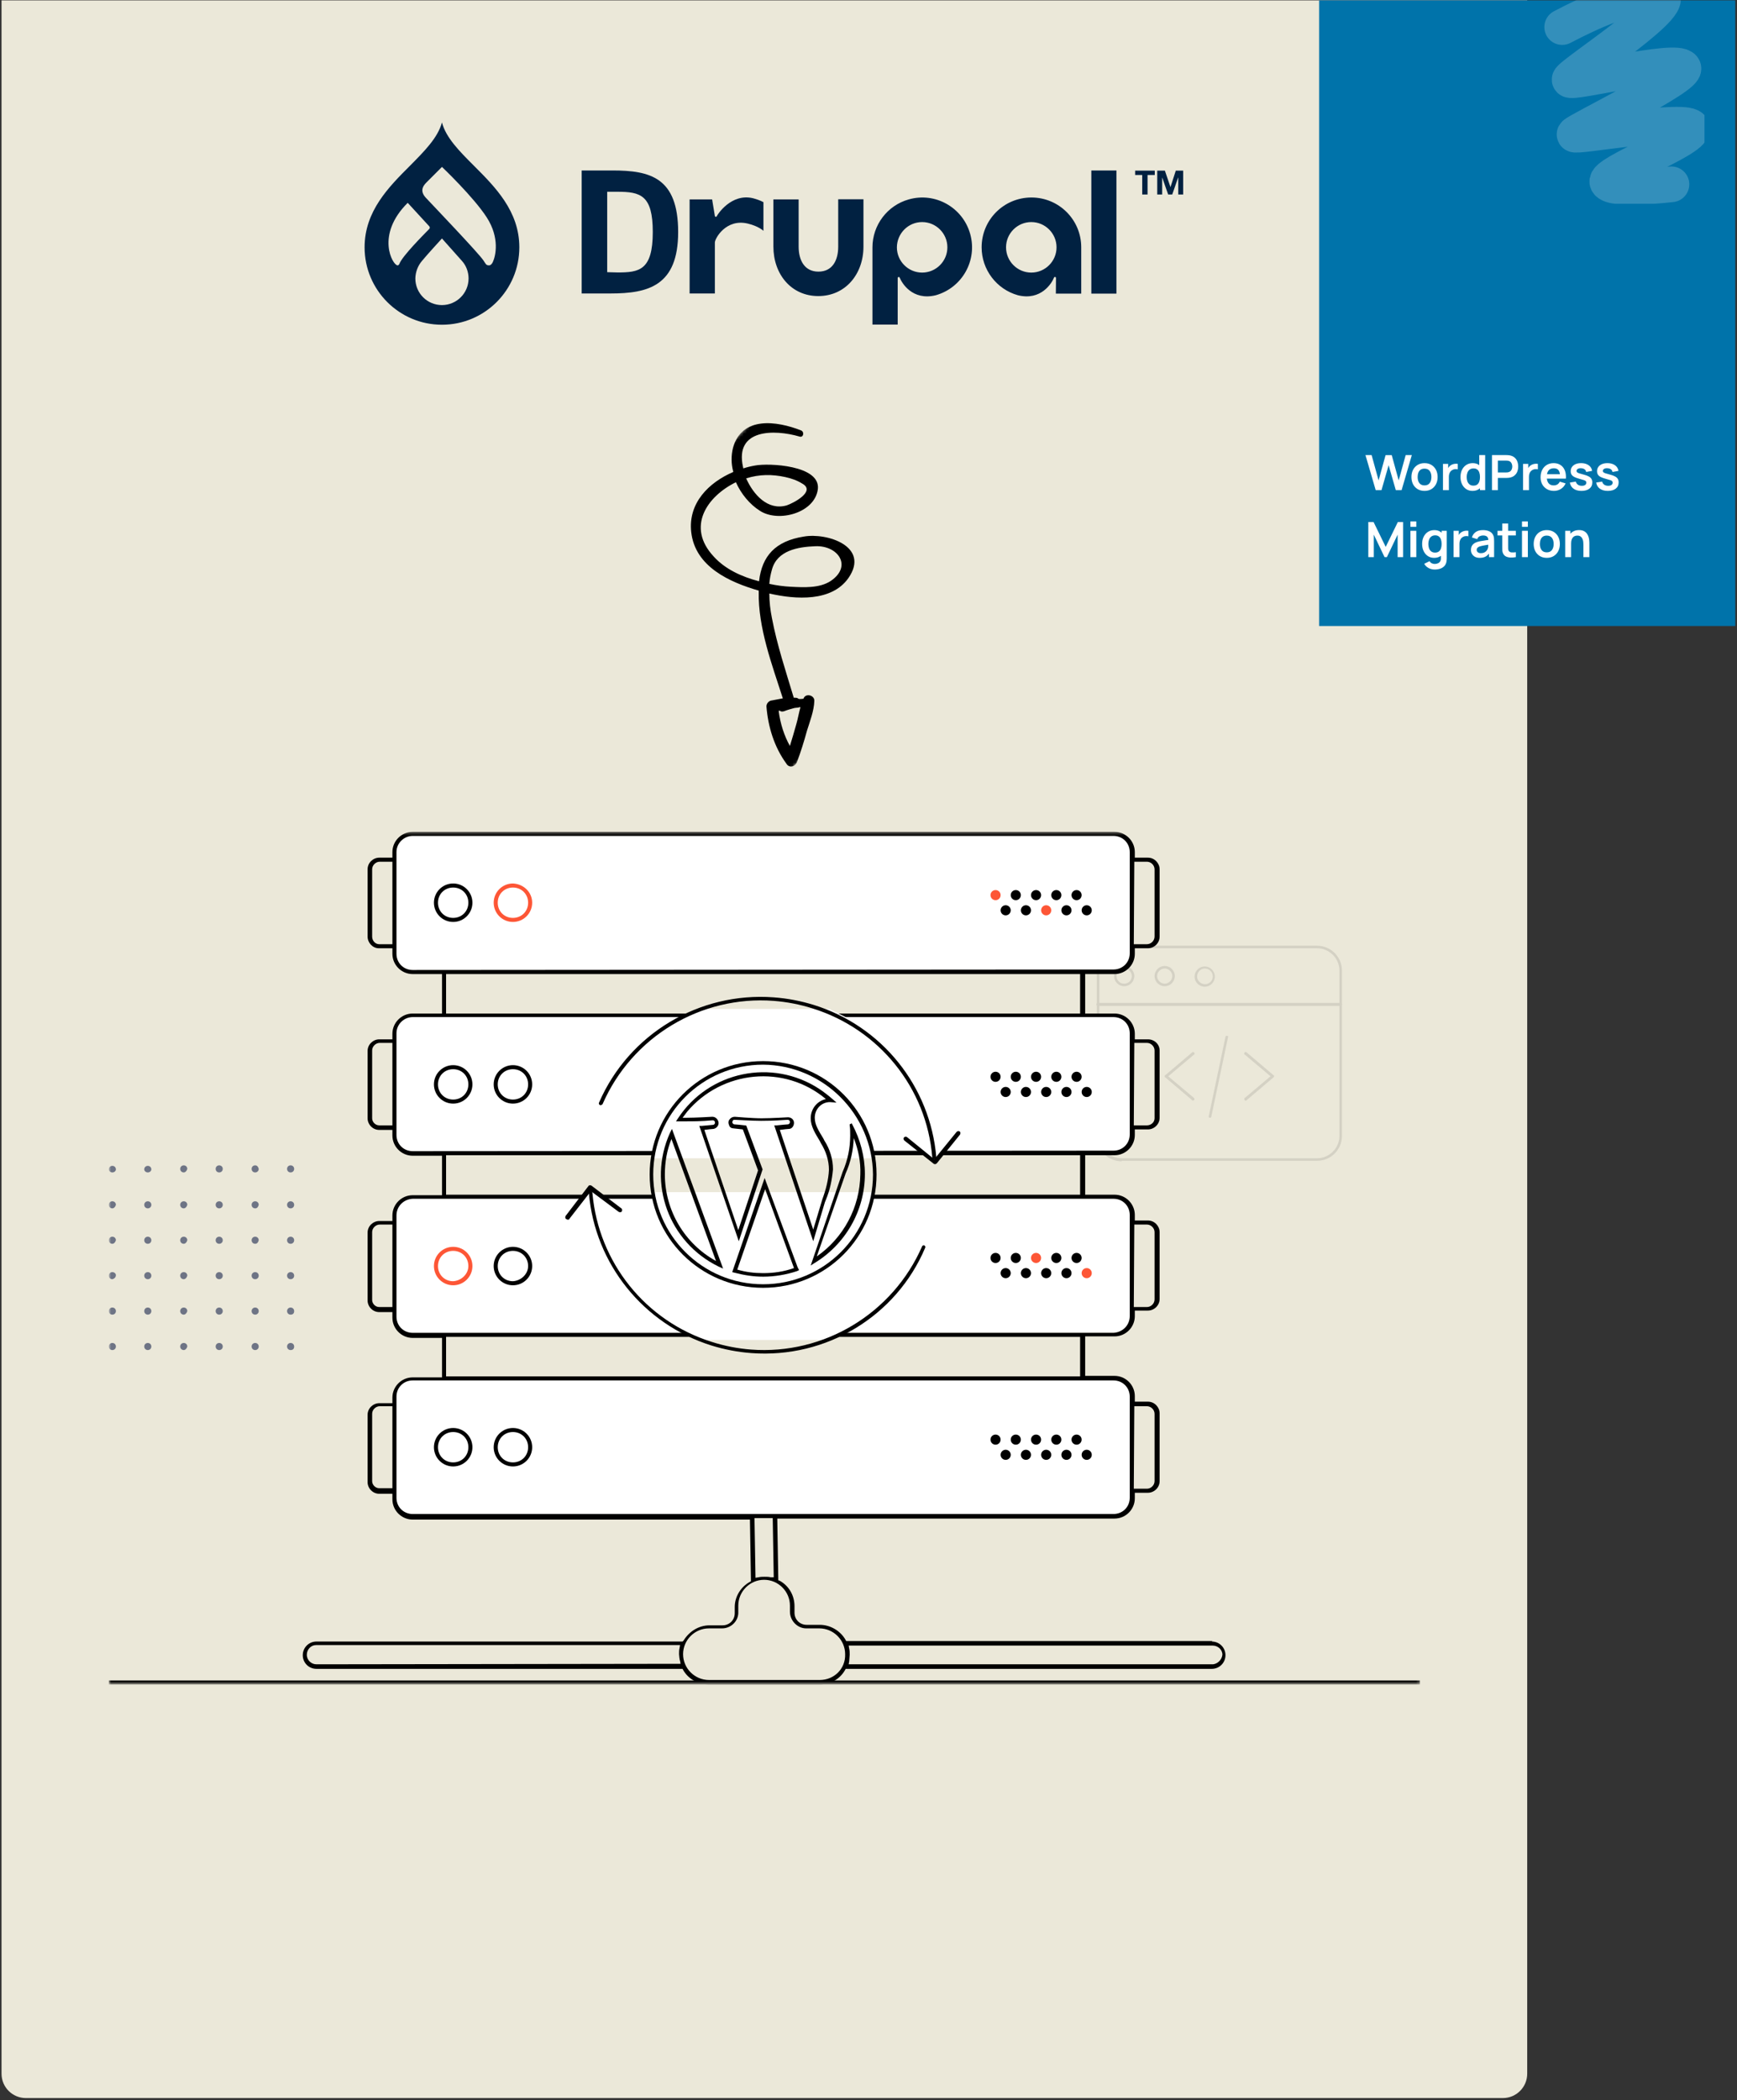 <svg width="571" height="690" viewBox="0 0 571 690" fill="none" xmlns="http://www.w3.org/2000/svg">
<rect x="0" y="0" width="571" height="690" fill="#333333" stroke="none"/>
<g clip-path="url(#clip0_2565_12)">
<path d="M0.504 0.116H502.034V681.359C502.034 685.778 498.452 689.359 494.034 689.359H8.504C4.086 689.359 0.504 685.778 0.504 681.359V0.116Z" fill="#EBE8D9"/>
<mask id="mask0_2565_12" style="mask-type:luminance" maskUnits="userSpaceOnUse" x="35" y="273" width="432" height="281">
<path d="M466.77 273.326H35.77V553.326H466.77V273.326Z" fill="white"/>
</mask>
<g mask="url(#mask0_2565_12)">
<g opacity="0.1">
<path d="M392.189 361.616C392.022 361.616 392.022 361.616 391.856 361.45L383.033 353.968C382.866 353.968 382.866 353.802 382.866 353.635C382.866 353.469 382.866 353.303 383.033 353.303L391.856 345.821C391.856 345.821 392.022 345.654 392.189 345.654C392.355 345.654 392.688 345.821 392.688 346.153C392.688 346.319 392.688 346.486 392.522 346.486L384.031 353.635L392.522 360.785C392.688 360.951 392.688 361.284 392.522 361.45C392.355 361.616 392.189 361.616 392.189 361.616Z" fill="black"/>
<path d="M409.503 361.616C409.337 361.616 409.17 361.616 409.17 361.45C409.17 361.284 409.004 361.284 409.004 361.117C409.004 360.951 409.004 360.951 409.17 360.785L417.661 353.635L409.17 346.486C409.004 346.486 409.004 346.319 409.004 346.153C409.004 345.987 409.004 345.987 409.17 345.821C409.17 345.654 409.337 345.654 409.503 345.654C409.67 345.654 409.67 345.654 409.836 345.821L418.659 353.303C418.826 353.303 418.826 353.469 418.826 353.635C418.826 353.802 418.826 353.802 418.659 353.968L409.836 361.45C409.67 361.616 409.67 361.783 409.503 361.616Z" fill="black"/>
<path d="M397.685 367.27C397.518 367.27 397.518 367.104 397.352 367.104C397.352 366.937 397.352 366.937 397.352 366.771L402.845 340.667C402.845 340.5 403.012 340.334 403.345 340.334C403.678 340.334 403.844 340.667 403.678 340.833L398.184 366.937C398.184 367.104 398.017 367.27 397.685 367.27Z" fill="black"/>
<path d="M368.72 381.569C364.225 381.569 360.562 377.911 360.562 373.421V318.885C360.562 314.395 364.225 310.737 368.72 310.737H432.978C437.473 310.737 441.135 314.395 441.135 318.885V373.255C441.135 377.744 437.473 381.402 432.978 381.402H368.72V381.569ZM368.72 311.569C364.724 311.569 361.395 314.894 361.395 318.885V373.255C361.395 377.246 364.724 380.571 368.72 380.571H432.978C436.974 380.571 440.303 377.246 440.303 373.255V318.885C440.303 314.894 436.974 311.569 432.978 311.569H368.72Z" fill="black"/>
<path d="M360.894 330.524C360.727 330.524 360.395 330.358 360.395 330.025C360.395 329.859 360.561 329.526 360.894 329.526H440.635C440.801 329.526 441.134 329.693 441.134 330.025C441.134 330.191 440.968 330.524 440.635 330.524H360.894Z" fill="black"/>
<path d="M382.868 324.039C381.036 324.039 379.538 322.542 379.538 320.713C379.538 318.884 381.036 317.388 382.868 317.388C384.699 317.388 386.197 318.884 386.197 320.713C386.197 322.542 384.699 324.039 382.868 324.039ZM382.868 318.219C381.536 318.219 380.37 319.383 380.37 320.713C380.37 322.043 381.536 323.207 382.868 323.207C384.199 323.207 385.365 322.043 385.365 320.713C385.365 319.383 384.199 318.219 382.868 318.219Z" fill="black"/>
<path d="M369.552 324.039C367.721 324.039 366.223 322.542 366.223 320.713C366.223 318.884 367.721 317.388 369.552 317.388C371.383 317.388 372.882 318.884 372.882 320.713C372.882 322.542 371.383 324.039 369.552 324.039ZM369.552 318.219C368.22 318.219 367.055 319.217 367.055 320.713C367.055 322.043 368.054 323.207 369.552 323.207C370.884 323.207 372.049 322.21 372.049 320.713C372.049 319.383 370.884 318.219 369.552 318.219Z" fill="black"/>
<path d="M396.02 324.206C394.189 324.206 392.69 322.709 392.69 320.88C392.69 319.051 394.189 317.555 396.02 317.555C397.851 317.555 399.349 319.051 399.349 320.88C399.349 322.709 397.851 324.206 396.02 324.206ZM396.02 318.22C394.688 318.22 393.523 319.384 393.523 320.88C393.523 322.21 394.688 323.374 396.186 323.374C397.518 323.374 398.683 322.21 398.683 320.88C398.683 319.384 397.518 318.22 396.02 318.22C396.186 318.22 396.186 318.22 396.02 318.22Z" fill="black"/>
</g>
<path d="M135.655 318.718C132.659 318.718 130.328 316.39 130.328 313.397V279.977C130.328 276.984 132.825 274.656 135.655 274.656H366.055C369.051 274.656 371.382 276.984 371.382 279.977V313.231C371.382 316.224 369.051 318.552 366.055 318.552L135.655 318.718Z" fill="white"/>
<path d="M135.655 437.937C132.659 437.937 130.328 435.609 130.328 432.616V399.196C130.328 396.203 132.825 393.875 135.655 393.875H366.055C369.051 393.875 371.382 396.203 371.382 399.196V432.45C371.382 435.443 369.051 437.77 366.055 437.77L135.655 437.937Z" fill="white"/>
<path d="M135.655 497.619C132.659 497.619 130.328 495.292 130.328 492.299V458.878C130.328 455.885 132.825 453.558 135.655 453.558H366.055C369.051 453.558 371.382 455.885 371.382 458.878V492.132C371.382 495.125 369.051 497.453 366.055 497.453L135.655 497.619Z" fill="white"/>
<path d="M135.655 378.243C132.659 378.243 130.328 375.916 130.328 372.923V339.502C130.328 336.509 132.825 334.182 135.655 334.182H366.055C369.051 334.182 371.382 336.509 371.382 339.502V372.756C371.382 375.749 369.051 378.077 366.055 378.077L135.655 378.243Z" fill="white"/>
<path d="M36.935 385.226C36.269 385.226 35.77 384.727 35.77 384.228C35.77 383.563 36.269 383.064 36.935 383.064C37.601 383.064 38.1 383.563 38.1 384.228C38.1 384.727 37.601 385.226 36.935 385.226Z" fill="#6E7485"/>
<path d="M36.935 397.032C36.269 397.032 35.77 396.533 35.77 395.868C35.77 395.203 36.269 394.704 36.935 394.704C37.601 394.704 38.1 395.203 38.1 395.868C37.934 396.533 37.434 397.032 36.935 397.032Z" fill="#6E7485"/>
<path d="M36.935 408.671C36.269 408.671 35.77 408.172 35.77 407.507C35.77 406.842 36.269 406.343 36.935 406.343C37.601 406.343 38.1 406.842 38.1 407.507C37.934 408.172 37.434 408.671 36.935 408.671Z" fill="#6E7485"/>
<path d="M36.935 420.309C36.269 420.309 35.77 419.81 35.77 419.145C35.77 418.48 36.269 417.981 36.935 417.981C37.601 417.981 38.1 418.48 38.1 418.979C38.1 419.644 37.601 420.143 36.935 420.309C36.935 420.143 36.935 420.143 36.935 420.309Z" fill="#6E7485"/>
<path d="M36.935 431.949C36.269 431.949 35.77 431.45 35.77 430.785C35.77 430.12 36.269 429.621 36.935 429.621C37.601 429.621 38.1 430.12 38.1 430.785C38.1 431.45 37.601 431.949 36.935 431.949C36.935 432.115 36.935 432.115 36.935 431.949Z" fill="#6E7485"/>
<path d="M36.935 443.588C36.269 443.588 35.77 443.089 35.77 442.424C35.77 441.759 36.269 441.26 36.935 441.26C37.601 441.26 38.1 441.759 38.1 442.424C38.1 443.089 37.601 443.588 36.935 443.588C36.935 443.754 36.935 443.754 36.935 443.588Z" fill="#6E7485"/>
<path d="M48.587 385.226C47.921 385.226 47.422 384.727 47.422 384.228C47.422 383.563 47.921 383.064 48.587 383.064C49.253 383.064 49.752 383.563 49.752 384.228C49.752 384.727 49.253 385.226 48.587 385.226Z" fill="#6E7485"/>
<path d="M48.587 397.032C47.921 397.032 47.422 396.533 47.422 395.868C47.422 395.203 47.921 394.704 48.587 394.704C49.253 394.704 49.752 395.203 49.752 395.868C49.752 396.533 49.253 397.032 48.587 397.032Z" fill="#6E7485"/>
<path d="M48.587 408.671C47.921 408.671 47.422 408.172 47.422 407.507C47.422 406.842 47.921 406.343 48.587 406.343C49.253 406.343 49.752 406.842 49.752 407.507C49.752 408.172 49.253 408.671 48.587 408.671Z" fill="#6E7485"/>
<path d="M48.587 420.309C47.921 420.309 47.422 419.81 47.422 419.145C47.422 418.48 47.921 417.981 48.587 417.981C49.253 417.981 49.752 418.48 49.752 419.145C49.752 419.81 49.253 420.309 48.587 420.309Z" fill="#6E7485"/>
<path d="M48.587 431.949C47.921 431.949 47.422 431.45 47.422 430.785C47.422 430.12 47.921 429.621 48.587 429.621C49.253 429.621 49.752 430.12 49.752 430.785C49.752 431.45 49.253 431.949 48.587 431.949C48.587 432.115 48.587 432.115 48.587 431.949Z" fill="#6E7485"/>
<path d="M48.587 443.588C47.921 443.588 47.422 443.089 47.422 442.424C47.422 441.759 47.921 441.26 48.587 441.26C49.253 441.26 49.752 441.759 49.752 442.424C49.752 443.089 49.253 443.588 48.587 443.588C48.587 443.754 48.587 443.754 48.587 443.588Z" fill="#6E7485"/>
<path d="M60.407 385.226C59.742 385.226 59.242 384.727 59.242 384.062C59.242 383.397 59.742 382.898 60.407 382.898C61.073 382.898 61.573 383.397 61.573 384.062C61.406 384.727 60.907 385.226 60.407 385.226Z" fill="#6E7485"/>
<path d="M60.407 397.032C59.742 397.032 59.242 396.533 59.242 395.868C59.242 395.203 59.742 394.704 60.407 394.704C61.073 394.704 61.573 395.203 61.573 395.868C61.406 396.533 60.907 397.032 60.407 397.032Z" fill="#6E7485"/>
<path d="M60.407 408.671C59.742 408.671 59.242 408.172 59.242 407.507C59.242 406.842 59.742 406.343 60.407 406.343C61.073 406.343 61.573 406.842 61.573 407.507C61.406 408.172 60.907 408.671 60.407 408.671Z" fill="#6E7485"/>
<path d="M60.407 420.309C59.742 420.309 59.242 419.81 59.242 419.145C59.242 418.48 59.742 417.981 60.407 417.981C61.073 417.981 61.573 418.48 61.573 419.145C61.406 419.81 60.907 420.309 60.407 420.309Z" fill="#6E7485"/>
<path d="M60.407 431.949C59.742 431.949 59.242 431.45 59.242 430.785C59.242 430.12 59.742 429.621 60.407 429.621C61.073 429.621 61.573 430.12 61.573 430.785C61.406 431.45 60.907 431.949 60.407 431.949C60.407 432.115 60.407 432.115 60.407 431.949Z" fill="#6E7485"/>
<path d="M60.407 443.588C59.742 443.588 59.242 443.089 59.242 442.424C59.242 441.759 59.742 441.26 60.407 441.26C61.073 441.26 61.573 441.759 61.573 442.424C61.406 443.089 60.907 443.588 60.407 443.588C60.407 443.754 60.407 443.754 60.407 443.588Z" fill="#6E7485"/>
<path d="M72.06 385.226C71.394 385.226 70.894 384.727 70.894 384.062C70.894 383.397 71.394 382.898 72.06 382.898C72.726 382.898 73.225 383.397 73.225 384.062C73.225 384.727 72.726 385.226 72.06 385.226Z" fill="#6E7485"/>
<path d="M72.06 397.032C71.394 397.032 70.894 396.533 70.894 395.868C70.894 395.203 71.394 394.704 72.06 394.704C72.726 394.704 73.225 395.203 73.225 395.868C73.225 396.533 72.726 397.032 72.06 397.032Z" fill="#6E7485"/>
<path d="M72.06 408.671C71.394 408.671 70.894 408.172 70.894 407.507C70.894 406.842 71.394 406.343 72.06 406.343C72.726 406.343 73.225 406.842 73.225 407.507C73.225 408.172 72.726 408.671 72.06 408.671Z" fill="#6E7485"/>
<path d="M72.06 420.309C71.394 420.309 70.894 419.81 70.894 419.145C70.894 418.48 71.394 417.981 72.06 417.981C72.726 417.981 73.225 418.48 73.225 419.145C73.225 419.81 72.726 420.309 72.06 420.309Z" fill="#6E7485"/>
<path d="M72.06 431.949C71.394 431.949 70.894 431.45 70.894 430.785C70.894 430.12 71.394 429.621 72.06 429.621C72.726 429.621 73.225 430.12 73.225 430.785C73.225 431.45 72.726 431.949 72.06 431.949C72.06 432.115 72.06 432.115 72.06 431.949Z" fill="#6E7485"/>
<path d="M72.06 443.588C71.394 443.588 70.894 443.089 70.894 442.424C70.894 441.759 71.394 441.26 72.06 441.26C72.726 441.26 73.225 441.759 73.225 442.424C73.225 443.089 72.726 443.588 72.06 443.588C72.06 443.754 72.06 443.754 72.06 443.588Z" fill="#6E7485"/>
<path d="M83.88 385.226C83.214 385.226 82.715 384.727 82.715 384.062C82.715 383.397 83.214 382.898 83.88 382.898C84.546 382.898 84.879 383.397 85.046 384.062C85.046 384.727 84.546 385.226 83.88 385.226Z" fill="#6E7485"/>
<path d="M83.88 397.032C83.214 397.032 82.715 396.533 82.715 395.868C82.715 395.203 83.214 394.704 83.88 394.704C84.546 394.704 85.046 395.203 85.046 395.868C84.879 396.533 84.546 397.032 83.88 397.032Z" fill="#6E7485"/>
<path d="M83.88 408.671C83.214 408.671 82.715 408.172 82.715 407.507C82.715 406.842 83.214 406.343 83.88 406.343C84.546 406.343 85.046 406.842 85.046 407.507C84.879 408.172 84.546 408.671 83.88 408.671Z" fill="#6E7485"/>
<path d="M83.88 420.309C83.214 420.309 82.715 419.81 82.715 419.145C82.715 418.48 83.214 417.981 83.88 417.981C84.546 417.981 85.046 418.48 85.046 419.145C85.046 419.81 84.546 420.309 83.88 420.309Z" fill="#6E7485"/>
<path d="M83.88 431.949C83.214 431.949 82.715 431.45 82.715 430.785C82.715 430.12 83.214 429.621 83.88 429.621C84.546 429.621 85.046 430.12 85.046 430.785C85.046 431.45 84.546 431.949 83.88 431.949Z" fill="#6E7485"/>
<path d="M83.88 443.588C83.214 443.588 82.715 443.089 82.715 442.424C82.715 441.759 83.214 441.26 83.88 441.26C84.546 441.26 85.046 441.759 85.046 442.424C85.046 443.089 84.546 443.588 83.88 443.588Z" fill="#6E7485"/>
<path d="M95.532 385.226C94.867 385.226 94.367 384.727 94.367 384.062C94.367 383.397 94.867 382.898 95.532 382.898C96.198 382.898 96.698 383.397 96.698 384.062C96.698 384.727 96.198 385.226 95.532 385.226Z" fill="#6E7485"/>
<path d="M95.532 397.032C94.867 397.032 94.367 396.533 94.367 395.868C94.367 395.203 94.867 394.704 95.532 394.704C96.198 394.704 96.698 395.203 96.698 395.868C96.698 396.533 96.198 397.032 95.532 397.032Z" fill="#6E7485"/>
<path d="M95.532 408.671C94.867 408.671 94.367 408.172 94.367 407.507C94.367 406.842 94.867 406.343 95.532 406.343C96.198 406.343 96.698 406.842 96.698 407.507C96.698 408.172 96.198 408.671 95.532 408.671Z" fill="#6E7485"/>
<path d="M95.532 420.309C94.867 420.309 94.367 419.81 94.367 419.145C94.367 418.48 94.867 417.981 95.532 417.981C96.198 417.981 96.698 418.48 96.698 419.145C96.698 419.81 96.198 420.309 95.532 420.309Z" fill="#6E7485"/>
<path d="M95.532 431.949C94.867 431.949 94.367 431.45 94.367 430.785C94.367 430.12 94.867 429.621 95.532 429.621C96.198 429.621 96.698 430.12 96.698 430.785C96.698 431.616 96.198 431.949 95.532 431.949Z" fill="#6E7485"/>
<path d="M95.532 443.588C94.867 443.588 94.367 443.089 94.367 442.424C94.367 441.759 94.867 441.26 95.532 441.26C96.198 441.26 96.698 441.759 96.698 442.424C96.698 443.255 96.198 443.588 95.532 443.588Z" fill="#6E7485"/>
<path d="M466.77 552.162H35.77V553.492H466.77V552.162Z" fill="black"/>
<path d="M148.971 349.977C145.475 349.977 142.646 352.803 142.646 356.295C142.646 359.787 145.475 362.613 148.971 362.613C152.466 362.613 155.298 359.787 155.298 356.295C155.298 352.803 152.466 349.977 148.971 349.977ZM148.971 361.283C146.14 361.283 143.977 359.121 143.977 356.295C143.977 353.468 146.14 351.307 148.971 351.307C151.801 351.307 153.965 353.468 153.965 356.295C153.965 359.121 151.801 361.283 148.971 361.283Z" fill="black"/>
<path d="M168.615 349.977C165.119 349.977 162.289 352.803 162.289 356.295C162.289 359.787 165.119 362.613 168.615 362.613C172.111 362.613 174.941 359.787 174.941 356.295C174.941 352.803 172.111 349.977 168.615 349.977ZM168.615 361.283C165.785 361.283 163.621 359.121 163.621 356.295C163.621 353.468 165.785 351.307 168.615 351.307C171.445 351.307 173.609 353.468 173.609 356.295C173.609 359.121 171.445 361.283 168.615 361.283Z" fill="black"/>
<path d="M398.514 539.193H278.153L277.987 538.861C276.322 535.868 272.993 533.872 269.497 533.872H265.169C262.838 533.872 261.173 532.044 261.173 529.882V527.72C261.173 524.229 259.342 521.07 256.345 519.407L255.846 519.241L255.513 498.956H366.384C370.047 498.956 373.043 495.963 373.043 492.305V490.476H377.372C379.369 490.476 381.201 488.813 381.201 486.652V464.371C381.201 462.376 379.536 460.547 377.372 460.547H373.043V458.718C373.043 455.06 370.047 452.067 366.384 452.067H356.729V439.098H366.384C370.047 439.098 373.043 436.105 373.043 432.447V430.618H377.372C379.369 430.618 381.201 428.956 381.201 426.794V404.846C381.201 402.851 379.536 401.022 377.372 401.022H373.043V399.193C373.043 395.535 370.047 392.542 366.384 392.542H356.729V379.573H366.384C370.047 379.573 373.043 376.58 373.043 372.922V371.093H377.372C379.369 371.093 381.201 369.431 381.201 367.269V345.155C381.201 343.16 379.536 341.497 377.372 341.497H373.043V339.668C373.043 336.01 370.047 333.017 366.384 333.017H356.729V320.048H366.384C370.047 320.048 373.043 317.055 373.043 313.397V311.568H377.372C379.369 311.568 381.201 309.906 381.201 307.744V285.63C381.201 283.635 379.536 281.806 377.372 281.806H373.043V279.977C373.043 276.319 370.047 273.326 366.384 273.326H135.652C131.99 273.326 128.993 276.319 128.993 279.977V281.806H124.665C122.667 281.806 120.836 283.469 120.836 285.63V307.744C120.836 309.739 122.501 311.568 124.498 311.568H128.993V313.397C128.993 317.055 131.99 320.048 135.652 320.048H145.308V333.017H135.652C131.99 333.017 128.993 336.01 128.993 339.668V341.497H124.665C122.667 341.497 120.836 343.16 120.836 345.321V367.435C120.836 369.431 122.501 371.26 124.665 371.26H128.993V373.089C128.993 376.747 131.99 379.739 135.652 379.739H145.308V392.709H135.652C131.99 392.709 128.993 395.701 128.993 399.359V401.188H124.665C122.667 401.188 120.836 402.851 120.836 405.013V427.293C120.836 429.288 122.501 431.117 124.665 431.117H128.993V432.946C128.993 436.604 131.99 439.597 135.652 439.597H145.308V452.566H135.652C131.99 452.566 128.993 455.559 128.993 459.217V461.046H124.665C122.667 461.046 120.836 462.709 120.836 464.87V486.984C120.836 488.979 122.501 490.808 124.665 490.808H128.993V492.637C128.993 496.295 131.99 499.288 135.652 499.288H246.523L246.856 519.573L246.523 519.739C243.527 521.402 241.529 524.561 241.529 528.053V530.048C241.529 532.376 239.698 534.039 237.534 534.039H233.206C229.71 534.039 226.547 536.034 224.715 539.027L224.382 539.359H104.022C101.525 539.359 99.527 541.355 99.527 543.849C99.527 546.343 101.525 548.338 104.022 548.338H224.382L224.549 548.671C226.214 551.663 229.543 553.492 233.039 553.492H269.497C272.993 553.492 276.156 551.663 277.82 548.671L277.987 548.338H398.347C400.844 548.338 402.842 546.343 402.842 543.849C402.842 541.355 400.844 539.359 398.347 539.359L398.514 539.193ZM372.877 462.044H377.039C378.371 462.044 379.536 463.207 379.536 464.538V486.652C379.536 487.982 378.371 489.146 377.039 489.146H372.71L372.877 462.044ZM372.877 402.352H377.039C378.371 402.352 379.536 403.516 379.536 404.846V426.96C379.536 428.291 378.371 429.454 377.039 429.454H372.71L372.877 402.352ZM372.877 342.661H377.039C378.371 342.661 379.536 343.825 379.536 345.155V367.435C379.536 368.766 378.371 369.763 377.039 369.763H372.71L372.877 342.661ZM372.877 283.136H377.039C378.371 283.136 379.536 284.3 379.536 285.63V307.744C379.536 309.074 378.371 310.238 377.039 310.238H372.71L372.877 283.136ZM128.993 310.238H124.665C123.333 310.238 122.334 309.074 122.334 307.744V285.63C122.334 284.3 123.5 283.136 124.831 283.136H128.993V310.238ZM128.993 369.763H124.665C123.333 369.763 122.334 368.599 122.334 367.435V345.155C122.334 343.825 123.5 342.661 124.831 342.661H128.993V369.763ZM128.993 429.454H124.665C123.333 429.454 122.334 428.291 122.334 427.127V404.846C122.334 403.516 123.5 402.352 124.831 402.352H128.993V429.454ZM128.993 488.979H124.665C123.333 488.979 122.334 487.816 122.334 486.652V464.538C122.334 463.207 123.5 462.044 124.831 462.044H128.993V488.979ZM104.022 546.842C102.357 546.842 100.859 545.511 100.859 543.682C100.859 542.02 102.191 540.523 103.856 540.523H223.55L223.384 541.521C223.217 542.186 223.217 542.851 223.217 543.516C223.217 543.682 223.384 545.511 223.55 545.678L223.717 546.675L104.022 546.842ZM135.652 318.718C132.656 318.718 130.325 316.39 130.325 313.397V279.977C130.325 276.984 132.822 274.656 135.652 274.656H366.051C369.048 274.656 371.379 276.984 371.379 279.977V313.231C371.379 316.224 369.048 318.552 366.051 318.552L135.652 318.718ZM146.639 320.048H355.064V333.017H146.639V320.048ZM135.652 378.243C132.656 378.243 130.325 375.915 130.325 372.922V339.502C130.325 336.509 132.822 334.181 135.652 334.181H366.051C369.048 334.181 371.379 336.509 371.379 339.502V372.756C371.379 375.749 369.048 378.077 366.051 378.077L135.652 378.243ZM355.064 379.573V392.542H146.639V379.573H355.064ZM135.652 437.934C132.656 437.934 130.325 435.606 130.325 432.614V399.359C130.325 396.367 132.656 394.039 135.652 393.872H366.051C369.048 393.872 371.379 396.2 371.379 399.193V432.447C371.379 435.44 369.048 437.768 366.051 437.934H135.652ZM355.064 439.264V452.234H146.639V439.264H355.064ZM135.652 497.459C132.656 497.459 130.325 495.131 130.325 492.139V458.884C130.325 455.891 132.656 453.564 135.652 453.564H366.051C369.048 453.564 371.379 455.891 371.379 458.884V492.139C371.379 495.131 369.048 497.459 366.051 497.459H135.652ZM254.015 498.789L254.348 518.243H253.349C252.683 518.077 252.017 518.077 251.351 518.077C250.685 518.077 250.019 518.077 249.354 518.243L248.355 518.409L248.022 498.789H254.015ZM269.497 551.996H233.039C228.378 551.996 224.549 548.172 224.549 543.516C224.549 538.861 228.378 535.036 233.039 535.036H237.367C240.364 535.036 242.861 532.542 242.695 529.549V527.554C242.695 522.899 246.523 519.074 251.185 519.074C255.846 519.074 259.675 522.899 259.675 527.554V529.549C259.675 532.542 262.172 535.036 265.002 535.036H269.33C273.992 535.036 277.82 538.861 277.82 543.516C277.987 548.338 274.158 551.996 269.497 551.996ZM398.514 546.842H278.986L279.152 545.844C279.152 545.678 279.319 543.849 279.319 543.682C279.319 543.017 279.319 542.352 279.152 541.687L278.986 540.69H398.68C400.345 540.69 401.843 542.02 401.843 543.682C401.677 545.345 400.179 546.842 398.514 546.842Z" fill="black"/>
<path d="M353.899 355.464C354.819 355.464 355.564 354.72 355.564 353.801C355.564 352.883 354.819 352.139 353.899 352.139C352.98 352.139 352.234 352.883 352.234 353.801C352.234 354.72 352.98 355.464 353.899 355.464Z" fill="black"/>
<path d="M347.243 355.464C348.162 355.464 348.908 354.72 348.908 353.801C348.908 352.883 348.162 352.139 347.243 352.139C346.323 352.139 345.578 352.883 345.578 353.801C345.578 354.72 346.323 355.464 347.243 355.464Z" fill="black"/>
<path d="M357.231 360.452C358.151 360.452 358.896 359.708 358.896 358.79C358.896 357.871 358.151 357.127 357.231 357.127C356.312 357.127 355.566 357.871 355.566 358.79C355.566 359.708 356.312 360.452 357.231 360.452Z" fill="black"/>
<path d="M350.571 360.452C351.49 360.452 352.236 359.708 352.236 358.79C352.236 357.871 351.49 357.127 350.571 357.127C349.652 357.127 348.906 357.871 348.906 358.79C348.906 359.708 349.652 360.452 350.571 360.452Z" fill="black"/>
<path d="M340.583 355.464C341.502 355.464 342.247 354.72 342.247 353.801C342.247 352.883 341.502 352.139 340.583 352.139C339.663 352.139 338.918 352.883 338.918 353.801C338.918 354.72 339.663 355.464 340.583 355.464Z" fill="black"/>
<path d="M343.911 360.452C344.83 360.452 345.576 359.708 345.576 358.79C345.576 357.871 344.83 357.127 343.911 357.127C342.991 357.127 342.246 357.871 342.246 358.79C342.246 359.708 342.991 360.452 343.911 360.452Z" fill="black"/>
<path d="M333.923 355.464C334.842 355.464 335.587 354.72 335.587 353.801C335.587 352.883 334.842 352.139 333.923 352.139C333.003 352.139 332.258 352.883 332.258 353.801C332.258 354.72 333.003 355.464 333.923 355.464Z" fill="black"/>
<path d="M337.255 360.452C338.174 360.452 338.919 359.708 338.919 358.79C338.919 357.871 338.174 357.127 337.255 357.127C336.335 357.127 335.59 357.871 335.59 358.79C335.59 359.708 336.335 360.452 337.255 360.452Z" fill="black"/>
<path d="M327.266 355.464C328.186 355.464 328.931 354.72 328.931 353.801C328.931 352.883 328.186 352.139 327.266 352.139C326.347 352.139 325.602 352.883 325.602 353.801C325.602 354.72 326.347 355.464 327.266 355.464Z" fill="black"/>
<path d="M330.594 360.452C331.514 360.452 332.259 359.708 332.259 358.79C332.259 357.871 331.514 357.127 330.594 357.127C329.675 357.127 328.93 357.871 328.93 358.79C328.93 359.708 329.675 360.452 330.594 360.452Z" fill="black"/>
<path d="M148.971 409.668C145.475 409.668 142.646 412.495 142.646 415.986C142.646 419.478 145.475 422.305 148.971 422.305C152.466 422.305 155.298 419.478 155.298 415.986C155.298 412.495 152.466 409.668 148.971 409.668ZM148.971 420.974C146.14 420.974 143.977 418.813 143.977 415.986C143.977 413.16 146.14 410.998 148.971 410.998C151.801 410.998 153.965 413.16 153.965 415.986C153.965 418.647 151.634 420.808 148.971 420.974Z" fill="#FD5636"/>
<path d="M168.615 409.668C165.119 409.668 162.289 412.495 162.289 415.986C162.289 419.478 165.119 422.305 168.615 422.305C172.111 422.305 174.941 419.478 174.941 415.986C174.941 412.495 172.111 409.668 168.615 409.668ZM168.615 420.974C165.785 420.974 163.621 418.813 163.621 415.986C163.621 413.16 165.785 410.998 168.615 410.998C171.445 410.998 173.609 413.16 173.609 415.986C173.609 418.647 171.279 420.808 168.615 420.974Z" fill="black"/>
<path d="M353.899 414.989C354.819 414.989 355.564 414.244 355.564 413.326C355.564 412.408 354.819 411.663 353.899 411.663C352.98 411.663 352.234 412.408 352.234 413.326C352.234 414.244 352.98 414.989 353.899 414.989Z" fill="black"/>
<path d="M347.243 414.989C348.162 414.989 348.908 414.244 348.908 413.326C348.908 412.408 348.162 411.663 347.243 411.663C346.323 411.663 345.578 412.408 345.578 413.326C345.578 414.244 346.323 414.989 347.243 414.989Z" fill="black"/>
<path d="M357.231 419.977C358.151 419.977 358.896 419.232 358.896 418.314C358.896 417.396 358.151 416.651 357.231 416.651C356.312 416.651 355.566 417.396 355.566 418.314C355.566 419.232 356.312 419.977 357.231 419.977Z" fill="#FD5636"/>
<path d="M350.571 419.977C351.49 419.977 352.236 419.232 352.236 418.314C352.236 417.396 351.49 416.651 350.571 416.651C349.652 416.651 348.906 417.396 348.906 418.314C348.906 419.232 349.652 419.977 350.571 419.977Z" fill="black"/>
<path d="M340.583 414.989C341.502 414.989 342.247 414.244 342.247 413.326C342.247 412.408 341.502 411.663 340.583 411.663C339.663 411.663 338.918 412.408 338.918 413.326C338.918 414.244 339.663 414.989 340.583 414.989Z" fill="#FD5636"/>
<path d="M343.911 419.977C344.83 419.977 345.576 419.232 345.576 418.314C345.576 417.396 344.83 416.651 343.911 416.651C342.991 416.651 342.246 417.396 342.246 418.314C342.246 419.232 342.991 419.977 343.911 419.977Z" fill="black"/>
<path d="M333.923 414.989C334.842 414.989 335.587 414.244 335.587 413.326C335.587 412.408 334.842 411.663 333.923 411.663C333.003 411.663 332.258 412.408 332.258 413.326C332.258 414.244 333.003 414.989 333.923 414.989Z" fill="black"/>
<path d="M337.255 419.977C338.174 419.977 338.919 419.232 338.919 418.314C338.919 417.396 338.174 416.651 337.255 416.651C336.335 416.651 335.59 417.396 335.59 418.314C335.59 419.232 336.335 419.977 337.255 419.977Z" fill="black"/>
<path d="M327.266 414.989C328.186 414.989 328.931 414.244 328.931 413.326C328.931 412.408 328.186 411.663 327.266 411.663C326.347 411.663 325.602 412.408 325.602 413.326C325.602 414.244 326.347 414.989 327.266 414.989Z" fill="black"/>
<path d="M330.594 419.977C331.514 419.977 332.259 419.232 332.259 418.314C332.259 417.396 331.514 416.651 330.594 416.651C329.675 416.651 328.93 417.396 328.93 418.314C328.93 419.232 329.675 419.977 330.594 419.977Z" fill="black"/>
<path d="M148.971 469.193C145.475 469.193 142.646 472.02 142.646 475.512C142.646 479.003 145.475 481.83 148.971 481.83C152.466 481.83 155.298 479.003 155.298 475.512C155.298 472.02 152.466 469.193 148.971 469.193ZM148.971 480.5C146.14 480.5 143.977 478.338 143.977 475.512C143.977 472.685 146.14 470.524 148.971 470.524C151.801 470.524 153.965 472.685 153.965 475.512C153.965 478.338 151.801 480.5 148.971 480.5Z" fill="black"/>
<path d="M168.615 469.193C165.119 469.193 162.289 472.02 162.289 475.512C162.289 479.003 165.119 481.83 168.615 481.83C172.111 481.83 174.941 479.003 174.941 475.512C174.941 472.02 172.111 469.193 168.615 469.193ZM168.615 480.5C165.785 480.5 163.621 478.338 163.621 475.512C163.621 472.685 165.785 470.524 168.615 470.524C171.445 470.524 173.609 472.685 173.609 475.512C173.609 478.338 171.445 480.5 168.615 480.5Z" fill="black"/>
<path d="M353.899 474.68C354.819 474.68 355.564 473.935 355.564 473.017C355.564 472.099 354.819 471.354 353.899 471.354C352.98 471.354 352.234 472.099 352.234 473.017C352.234 473.935 352.98 474.68 353.899 474.68Z" fill="black"/>
<path d="M347.243 474.68C348.162 474.68 348.908 473.935 348.908 473.017C348.908 472.099 348.162 471.354 347.243 471.354C346.323 471.354 345.578 472.099 345.578 473.017C345.578 473.935 346.323 474.68 347.243 474.68Z" fill="black"/>
<path d="M357.231 479.668C358.151 479.668 358.896 478.924 358.896 478.005C358.896 477.087 358.151 476.343 357.231 476.343C356.312 476.343 355.566 477.087 355.566 478.005C355.566 478.924 356.312 479.668 357.231 479.668Z" fill="black"/>
<path d="M350.571 479.668C351.49 479.668 352.236 478.924 352.236 478.005C352.236 477.087 351.49 476.343 350.571 476.343C349.652 476.343 348.906 477.087 348.906 478.005C348.906 478.924 349.652 479.668 350.571 479.668Z" fill="black"/>
<path d="M340.583 474.68C341.502 474.68 342.247 473.935 342.247 473.017C342.247 472.099 341.502 471.354 340.583 471.354C339.663 471.354 338.918 472.099 338.918 473.017C338.918 473.935 339.663 474.68 340.583 474.68Z" fill="black"/>
<path d="M343.911 479.668C344.83 479.668 345.576 478.924 345.576 478.005C345.576 477.087 344.83 476.343 343.911 476.343C342.991 476.343 342.246 477.087 342.246 478.005C342.246 478.924 342.991 479.668 343.911 479.668Z" fill="black"/>
<path d="M333.923 474.68C334.842 474.68 335.587 473.935 335.587 473.017C335.587 472.099 334.842 471.354 333.923 471.354C333.003 471.354 332.258 472.099 332.258 473.017C332.258 473.935 333.003 474.68 333.923 474.68Z" fill="black"/>
<path d="M337.255 479.668C338.174 479.668 338.919 478.924 338.919 478.005C338.919 477.087 338.174 476.343 337.255 476.343C336.335 476.343 335.59 477.087 335.59 478.005C335.59 478.924 336.335 479.668 337.255 479.668Z" fill="black"/>
<path d="M327.266 474.68C328.186 474.68 328.931 473.935 328.931 473.017C328.931 472.099 328.186 471.354 327.266 471.354C326.347 471.354 325.602 472.099 325.602 473.017C325.602 473.935 326.347 474.68 327.266 474.68Z" fill="black"/>
<path d="M330.594 479.668C331.514 479.668 332.259 478.924 332.259 478.005C332.259 477.087 331.514 476.343 330.594 476.343C329.675 476.343 328.93 477.087 328.93 478.005C328.93 478.924 329.675 479.668 330.594 479.668Z" fill="black"/>
<path d="M148.971 290.286C145.475 290.286 142.646 293.113 142.646 296.604C142.646 300.096 145.475 302.923 148.971 302.923C152.466 302.923 155.298 300.096 155.298 296.604C155.298 293.113 152.466 290.286 148.971 290.286ZM148.971 301.593C146.14 301.593 143.977 299.431 143.977 296.604C143.977 293.778 146.14 291.616 148.971 291.616C151.801 291.616 153.965 293.778 153.965 296.604C153.965 299.431 151.801 301.593 148.971 301.593Z" fill="black"/>
<path d="M168.615 290.286C165.119 290.286 162.289 293.113 162.289 296.604C162.289 300.096 165.119 302.923 168.615 302.923C172.111 302.923 174.941 300.096 174.941 296.604C174.941 293.113 172.111 290.452 168.615 290.286ZM168.615 301.593C165.785 301.593 163.621 299.431 163.621 296.604C163.621 293.778 165.785 291.616 168.615 291.616C171.445 291.616 173.609 293.778 173.609 296.604C173.609 299.431 171.445 301.593 168.615 301.593Z" fill="#FD5636"/>
<path d="M353.899 295.773C354.819 295.773 355.564 295.028 355.564 294.11C355.564 293.192 354.819 292.447 353.899 292.447C352.98 292.447 352.234 293.192 352.234 294.11C352.234 295.028 352.98 295.773 353.899 295.773Z" fill="black"/>
<path d="M347.243 295.773C348.162 295.773 348.908 295.028 348.908 294.11C348.908 293.192 348.162 292.447 347.243 292.447C346.323 292.447 345.578 293.192 345.578 294.11C345.578 295.028 346.323 295.773 347.243 295.773Z" fill="black"/>
<path d="M357.231 300.761C358.151 300.761 358.896 300.017 358.896 299.098C358.896 298.18 358.151 297.436 357.231 297.436C356.312 297.436 355.566 298.18 355.566 299.098C355.566 300.017 356.312 300.761 357.231 300.761Z" fill="black"/>
<path d="M350.571 300.761C351.49 300.761 352.236 300.017 352.236 299.098C352.236 298.18 351.49 297.436 350.571 297.436C349.652 297.436 348.906 298.18 348.906 299.098C348.906 300.017 349.652 300.761 350.571 300.761Z" fill="black"/>
<path d="M340.583 295.773C341.502 295.773 342.247 295.028 342.247 294.11C342.247 293.192 341.502 292.447 340.583 292.447C339.663 292.447 338.918 293.192 338.918 294.11C338.918 295.028 339.663 295.773 340.583 295.773Z" fill="black"/>
<path d="M343.911 300.761C344.83 300.761 345.576 300.017 345.576 299.098C345.576 298.18 344.83 297.436 343.911 297.436C342.991 297.436 342.246 298.18 342.246 299.098C342.246 300.017 342.991 300.761 343.911 300.761Z" fill="#FD5636"/>
<path d="M333.923 295.773C334.842 295.773 335.587 295.028 335.587 294.11C335.587 293.192 334.842 292.447 333.923 292.447C333.003 292.447 332.258 293.192 332.258 294.11C332.258 295.028 333.003 295.773 333.923 295.773Z" fill="black"/>
<path d="M337.255 300.761C338.174 300.761 338.919 300.017 338.919 299.098C338.919 298.18 338.174 297.436 337.255 297.436C336.335 297.436 335.59 298.18 335.59 299.098C335.59 300.017 336.335 300.761 337.255 300.761Z" fill="black"/>
<path d="M327.266 295.773C328.186 295.773 328.931 295.028 328.931 294.11C328.931 293.192 328.186 292.447 327.266 292.447C326.347 292.447 325.602 293.192 325.602 294.11C325.602 295.028 326.347 295.773 327.266 295.773Z" fill="#FD5636"/>
<path d="M330.594 300.761C331.514 300.761 332.259 300.017 332.259 299.098C332.259 298.18 331.514 297.436 330.594 297.436C329.675 297.436 328.93 298.18 328.93 299.098C328.93 300.017 329.675 300.761 330.594 300.761Z" fill="black"/>
<path d="M279.32 436.937H224.051L229.544 440.262H272.661L279.32 436.937Z" fill="white"/>
<path d="M279.32 334.846H224.051L229.544 331.521H272.661L279.32 334.846Z" fill="white"/>
<path d="M286.977 380.571H214.396L215.394 377.245H286.812L286.977 380.571Z" fill="white"/>
<path d="M286.977 395.036H214.396L215.394 391.711H286.812L286.977 395.036Z" fill="white"/>
<path d="M200.413 395.036H190.758L193.255 391.711H196.251L200.413 395.036Z" fill="white"/>
<path d="M311.617 376.58H300.297L304.459 379.905L307.455 381.568L311.617 376.58Z" fill="white"/>
<path d="M236.204 416.152C219.889 408.171 212.731 388.884 220.222 372.257L220.888 370.927L237.702 416.818L236.204 416.152ZM220.722 374.252C219.223 377.91 218.557 381.901 218.557 385.891C218.557 397.696 225.05 408.67 235.371 414.323L220.722 374.252Z" fill="black"/>
<path d="M229.877 369.93H230.709C232.54 369.763 234.205 369.597 234.371 369.597C234.704 369.597 235.037 369.265 235.037 368.932C235.037 368.932 235.037 368.932 235.037 368.766C235.037 368.433 234.704 368.101 234.371 368.101H234.205C230.542 368.433 227.546 368.433 225.548 368.433H223.384H222.219L222.885 367.436C233.04 351.972 253.849 347.649 269.331 357.792C270.829 358.79 272.327 359.953 273.659 361.117L274.991 362.281L272.827 362.115C269.997 362.115 267.832 364.443 267.832 367.269C267.832 369.597 269.164 371.592 270.663 374.086L270.996 374.752C272.827 377.578 273.826 380.904 273.826 384.229C273.493 387.721 272.827 391.046 271.495 394.205L271.162 395.037L267.333 407.839L254.515 369.763H255.347C257.012 369.597 258.676 369.431 259.009 369.431C259.342 369.431 259.675 369.098 259.675 368.6C259.675 368.267 259.342 367.934 259.009 367.934H258.843C254.182 368.267 251.518 368.267 250.186 368.267C247.023 368.267 242.029 367.934 241.53 367.934C241.197 367.934 241.03 367.934 240.864 368.267C240.697 368.6 240.697 368.932 240.864 369.098C241.03 369.265 241.197 369.431 241.363 369.431C241.863 369.431 243.361 369.597 244.859 369.763H245.026H245.192L245.359 369.93L250.686 384.229L242.861 407.839L229.877 369.93ZM242.695 404.181L249.187 384.562L244.193 371.094C242.695 370.927 241.363 370.761 241.197 370.761C240.531 370.761 239.865 370.429 239.698 369.763C239.366 369.098 239.366 368.267 239.865 367.768C240.198 367.269 240.864 366.937 241.53 366.937C241.696 366.937 247.19 367.436 250.353 367.436C253.516 367.436 259.009 367.103 259.009 367.103C260.175 367.103 261.007 367.934 261.007 368.932C261.007 369.93 260.341 370.927 259.342 370.927C258.843 370.927 257.678 371.094 256.346 371.26L267.333 404.015L270.33 394.039C271.495 390.88 272.327 387.721 272.494 384.395C272.494 381.236 271.495 378.243 269.83 375.583L269.497 374.918C267.999 372.424 266.501 370.096 266.501 367.436C266.501 364.443 268.498 361.782 271.495 361.117C257.844 349.645 237.368 351.64 225.881 365.274C225.382 365.939 224.882 366.604 224.383 367.269H225.382C228.711 367.269 234.038 366.937 234.038 366.937H234.205C235.204 366.937 236.036 367.768 236.203 368.766C236.369 369.763 235.537 370.761 234.538 370.927C234.038 370.927 232.873 371.094 231.541 371.26L242.695 404.181Z" fill="black"/>
<path d="M250.854 419.478C247.691 419.478 244.528 418.98 241.365 418.148L240.699 417.982L251.354 387.056L262.174 416.319L262.341 416.652L262.674 417.317L262.008 417.649C258.512 418.813 254.683 419.478 250.854 419.478ZM242.364 417.151C245.194 417.982 248.024 418.315 250.854 418.315C254.35 418.315 257.68 417.816 261.009 416.652L251.52 390.714L242.364 417.151Z" fill="black"/>
<path d="M250.854 423.136C230.211 423.136 213.562 406.509 213.562 385.891C213.562 365.274 230.211 348.646 250.854 348.646C271.495 348.646 288.144 365.274 288.144 385.891C288.144 406.509 271.495 423.136 250.854 423.136ZM250.854 349.81C230.877 349.81 214.729 365.939 214.729 385.891C214.729 405.844 230.877 421.972 250.854 421.972C270.829 421.972 286.977 405.844 286.977 385.891C286.811 366.105 270.663 349.977 250.854 349.81Z" fill="black"/>
<path d="M276.988 385.06C278.653 381.235 279.485 377.245 279.485 373.088C279.485 371.924 279.485 370.76 279.318 369.763V369.43L279.984 369.098L280.151 369.43C282.814 374.418 284.313 380.072 284.313 385.725C284.313 397.863 277.82 409.003 267.499 415.155L266.5 415.82L276.988 385.06ZM280.65 373.92C280.484 377.91 279.651 381.901 277.987 385.558L268.498 412.827C277.321 406.675 282.648 396.699 282.814 385.891C282.981 381.734 282.149 377.744 280.65 373.92Z" fill="black"/>
<path d="M306.956 380.904C306.623 380.737 306.456 380.571 306.456 380.239C304.625 357.46 288.977 338.172 267.169 331.355C263.007 330.025 258.679 329.194 254.35 328.861C230.378 327.032 207.738 340.666 198.082 362.78C197.916 362.946 197.749 363.113 197.416 363.113H197.25C196.917 362.946 196.75 362.614 196.917 362.281C206.739 339.669 229.879 325.868 254.35 327.697C258.845 328.03 263.173 328.861 267.502 330.191C289.976 337.175 305.791 356.961 307.788 380.239C307.788 380.571 307.622 380.904 307.289 380.904H306.956Z" fill="black"/>
<path d="M247.024 444.586C242.529 444.253 238.201 443.422 233.873 442.091C211.565 435.108 195.584 415.322 193.586 392.044C193.586 391.711 193.919 391.379 194.085 391.379H194.252C194.585 391.379 194.751 391.711 194.751 392.044C196.749 414.823 212.231 434.111 234.039 440.928C238.201 442.258 242.529 443.089 246.857 443.422C270.83 445.251 293.47 431.616 303.126 409.502C303.126 409.336 303.458 409.17 303.625 409.17H303.791C304.124 409.336 304.291 409.669 304.124 410.001C294.635 432.448 271.662 446.415 247.024 444.586Z" fill="black"/>
<path d="M297.299 374.752C296.966 374.419 296.966 374.086 297.133 373.754C297.466 373.421 297.799 373.421 298.132 373.588L307.121 380.904L314.446 371.925C314.779 371.592 315.112 371.592 315.445 371.759C315.778 371.925 315.778 372.424 315.611 372.756L307.954 382.234C307.621 382.566 307.288 382.566 306.955 382.4L297.299 374.752Z" fill="black"/>
<path d="M186.096 400.524C185.763 400.357 185.763 399.858 185.93 399.526L193.421 389.716C193.587 389.383 194.087 389.383 194.42 389.55L204.242 397.032C204.575 397.198 204.575 397.697 204.408 398.029C204.242 398.362 203.742 398.362 203.409 398.196L194.253 391.379L187.261 400.357C187.095 400.856 186.596 400.856 186.096 400.524C186.263 400.524 186.263 400.524 186.096 400.524Z" fill="black"/>
</g>
<path d="M283.841 65.476H275.543V81.041C275.543 85.572 273.614 89.25 269.039 89.25C264.509 89.25 262.535 85.572 262.535 81.041V65.521H254.237V81.041C254.237 90.012 260.023 97.279 268.994 97.279C277.965 97.279 283.841 90.012 283.841 81.041V65.476ZM358.75 56.012H367.003V96.471H358.75V56.012ZM373.149 57.492V56.057H379.608V57.492H377.231V63.906H375.481V57.492H373.149ZM382.927 56.057L384.766 61.484L386.516 56.057H388.938V63.906H387.323V58.344H387.278L385.349 63.906H384.004L382.075 58.389H382.03V63.906H380.415V56.057H382.927ZM247.464 65.117C240.332 63.458 235.846 70.545 235.667 70.949C235.577 71.128 235.577 71.263 235.263 71.218C234.994 71.218 234.994 70.949 234.994 70.949L234.097 65.521H226.696V96.427H234.994V79.695C234.994 78.35 238.672 71.756 245.804 73.46C249.392 74.313 250.962 75.838 250.962 75.838V66.418C249.841 65.835 248.675 65.431 247.464 65.117ZM303.129 72.967C307.705 72.967 311.428 76.69 311.428 81.265C311.428 85.841 307.705 89.564 303.129 89.564C298.554 89.564 294.831 85.841 294.831 81.265C294.876 76.69 298.554 72.967 303.129 72.967ZM295.1 106.654V95.529V91.358C295.1 91.358 295.1 91.044 295.414 90.999C295.683 90.999 295.728 91.178 295.818 91.358C296.446 92.928 299.9 98.894 307.615 97.01C316.317 94.543 321.385 85.527 318.918 76.825C316.451 68.123 307.435 63.054 298.733 65.521C291.691 67.495 286.802 73.954 286.802 81.265V106.654H295.1ZM347.312 81.265C347.312 85.841 343.589 89.564 339.014 89.564C334.438 89.564 330.715 85.841 330.715 81.265C330.715 76.69 334.438 72.967 339.014 72.967C343.589 72.967 347.312 76.69 347.312 81.265ZM347.088 96.471H355.431V81.265C355.431 72.204 348.119 64.893 339.058 64.893C329.998 64.893 322.686 72.204 322.686 81.265C322.686 88.577 327.576 95.036 334.618 97.01C342.288 98.894 345.787 92.928 346.415 91.358C346.46 91.178 346.549 90.999 346.818 90.999C347.132 90.999 347.132 91.358 347.132 91.358M202.922 63.009H199.603V89.429L203.012 89.519C210.054 89.519 214.585 88.891 214.585 76.242C214.585 64.086 210.548 63.009 202.922 63.009ZM200.679 96.427H191.215V56.012H201.352C213.643 56.012 222.928 58.255 222.928 76.242C222.928 93.96 213.059 96.427 200.679 96.427Z" fill="#012141"/>
<path d="M155.736 54.399C151.071 49.734 146.585 45.248 145.285 40.225C143.939 45.248 139.498 49.689 134.833 54.399C127.836 61.396 119.852 69.336 119.852 81.267C119.852 95.307 131.245 106.7 145.285 106.7C159.324 106.7 170.718 95.307 170.718 81.267C170.718 69.336 162.733 61.396 155.736 54.399ZM130.662 87.188C129.092 87.143 123.35 77.23 134.026 66.644L141.113 74.36C141.337 74.584 141.337 74.988 141.113 75.212L141.068 75.257C139.364 77.006 132.187 84.183 131.29 86.695C131.065 87.188 130.796 87.188 130.662 87.188ZM145.285 100.241C140.44 100.241 136.538 96.339 136.538 91.494C136.583 89.386 137.345 87.323 138.736 85.708C140.306 83.779 145.285 78.352 145.285 78.352C145.285 78.352 150.219 83.869 151.834 85.708C153.269 87.278 154.031 89.386 154.031 91.494C154.031 96.339 150.084 100.241 145.285 100.241ZM162.016 86.067C161.836 86.471 161.388 87.188 160.805 87.188C159.773 87.233 159.683 86.695 158.921 85.573C157.261 83.106 142.683 67.856 139.947 64.94C137.569 62.338 139.588 60.544 140.575 59.557C141.786 58.346 145.285 54.847 145.285 54.847C145.285 54.847 155.736 64.761 160.042 71.489C164.348 78.217 162.913 84.138 162.016 86.067Z" fill="#012141"/>
<path d="M570.434 0.116H433.633V205.689H570.434V0.116Z" fill="#0073AA"/>
<g opacity="0.2" clip-path="url(#clip1_2565_12)">
<mask id="mask1_2565_12" style="mask-type:luminance" maskUnits="userSpaceOnUse" x="505" y="0" width="57" height="69">
<path d="M561.901 0H505.906V68.533H561.901V0Z" fill="white"/>
</mask>
<g mask="url(#mask1_2565_12)">
<path d="M513.536 8.895C522.934 3.971 535.601 -1.831 544.672 -1.535C556.01 -1.164 515.868 24.567 515.974 26.165C516.08 27.763 551.168 18.81 553.344 22.314C555.085 25.117 518.26 42.928 517.602 44.133C516.944 45.338 555.72 38.284 556.189 42.148C556.658 46.011 527.114 56.832 528.395 59.844C529.676 62.855 549.45 60.562 549.45 60.562" stroke="url(#paint0_linear_2565_12)" stroke-width="11.725" stroke-linecap="round"/>
</g>
</g>
<mask id="mask2_2565_12" style="mask-type:luminance" maskUnits="userSpaceOnUse" x="193" y="128" width="128" height="128">
<path d="M257.012 255.678L320.438 192.252L257.012 128.826L193.586 192.252L257.012 255.678Z" fill="white"/>
</mask>
<g mask="url(#mask2_2565_12)">
<path d="M261.989 250.38C263.257 246.999 264.312 243.617 265.263 240.13C266.214 237.066 267.588 233.579 267.694 230.303C267.799 228.506 265.052 227.661 264.207 229.352C264.207 229.352 264.101 229.457 264.207 229.563C263.678 229.669 263.255 229.669 262.622 229.669C262.516 229.563 262.199 229.457 262.093 229.352C261.776 229.246 261.354 229.246 260.931 229.246C258.289 220.476 255.436 211.916 253.745 203.04C253.217 200.398 252.9 197.756 252.9 195.009C261.671 197.017 273.4 197.756 278.895 189.937C286.08 179.581 271.921 174.932 264.207 176.305C254.908 177.785 250.47 182.646 249.519 190.994C243.813 189.514 238.318 186.978 234.619 182.857C225.532 173.135 232.4 163.097 241.911 158.447C243.601 162.252 246.454 165.738 249.836 167.852C255.859 171.762 267.905 168.592 268.856 160.667C269.702 152.847 252.689 152.107 248.251 152.952C246.983 153.164 245.609 153.481 244.341 153.904C244.341 153.692 244.235 153.586 244.235 153.375C241.488 140.906 254.486 141.012 262.834 143.442C264.102 143.865 264.524 141.963 263.362 141.435C255.331 138.265 243.813 136.68 240.96 147.141C240.326 149.677 240.326 152.424 241.065 155.066C232.929 158.553 226.166 165.316 227.223 174.826C228.491 186.239 239.903 191.311 249.413 194.058C249.413 194.269 249.413 194.269 249.413 194.481C249.202 206.316 253.746 218.257 257.338 229.458C256.07 229.669 254.696 229.986 253.429 230.197C252.583 230.409 251.949 231.254 251.949 232.099C252.477 238.757 254.486 245.414 258.502 250.909C259.347 252.388 261.354 252.071 261.989 250.38ZM253.746 187.19C255.436 180.85 262.305 179.687 268.011 179.476C275.513 179.159 280.27 186.027 273.084 190.888C269.385 193.318 264.207 193.001 259.98 192.79C257.761 192.684 255.33 192.368 252.9 191.839C253.005 190.254 253.323 188.669 253.746 187.19ZM245.292 157.18C249.624 155.806 253.851 155.806 258.183 156.757C260.086 157.179 261.988 157.813 263.678 158.87C268.328 161.406 260.825 165.316 258.606 166.056C252.372 167.852 247.617 162.463 245.292 157.18ZM255.964 233.579C256.07 233.473 256.177 233.579 256.282 233.473C256.599 233.79 257.127 233.895 257.761 233.684C258.817 233.262 259.98 232.945 261.142 232.627C261.671 232.522 262.939 232.522 262.727 232.31C262.833 232.416 263.044 232.416 263.15 232.31C262.622 234.107 262.306 236.114 261.778 237.911C261.144 240.235 260.403 242.666 259.663 245.096C257.761 241.715 256.493 237.7 255.964 233.579Z" fill="black"/>
</g>
<path d="M452.232 161.053L448.864 149.533H450.888L453.184 157.853L455.472 149.549L457.496 149.533L459.792 157.853L462.08 149.533H464.104L460.744 161.053H458.84L456.48 152.861L454.136 161.053H452.232ZM468.272 161.293C467.408 161.293 466.653 161.098 466.008 160.709C465.363 160.319 464.861 159.783 464.504 159.101C464.152 158.413 463.976 157.623 463.976 156.733C463.976 155.826 464.157 155.031 464.52 154.349C464.883 153.666 465.387 153.133 466.032 152.749C466.677 152.365 467.424 152.173 468.272 152.173C469.141 152.173 469.899 152.367 470.544 152.757C471.189 153.146 471.691 153.685 472.048 154.373C472.405 155.055 472.584 155.842 472.584 156.733C472.584 157.629 472.403 158.421 472.04 159.109C471.683 159.791 471.181 160.327 470.536 160.717C469.891 161.101 469.136 161.293 468.272 161.293ZM468.272 159.485C469.04 159.485 469.611 159.229 469.984 158.717C470.357 158.205 470.544 157.543 470.544 156.733C470.544 155.895 470.355 155.229 469.976 154.733C469.597 154.231 469.029 153.981 468.272 153.981C467.755 153.981 467.328 154.098 466.992 154.333C466.661 154.562 466.416 154.885 466.256 155.301C466.096 155.711 466.016 156.189 466.016 156.733C466.016 157.57 466.205 158.239 466.584 158.741C466.968 159.237 467.531 159.485 468.272 159.485ZM474.347 161.053V152.413H476.051V154.517L475.843 154.245C475.949 153.957 476.091 153.695 476.267 153.461C476.448 153.221 476.664 153.023 476.915 152.869C477.128 152.725 477.363 152.613 477.619 152.533C477.88 152.447 478.147 152.397 478.419 152.381C478.691 152.359 478.955 152.37 479.211 152.413V154.213C478.955 154.138 478.659 154.114 478.323 154.141C477.992 154.167 477.693 154.261 477.427 154.421C477.16 154.565 476.941 154.749 476.771 154.973C476.605 155.197 476.483 155.453 476.403 155.741C476.323 156.023 476.283 156.33 476.283 156.661V161.053H474.347ZM484.045 161.293C483.25 161.293 482.557 161.093 481.965 160.693C481.373 160.293 480.914 159.749 480.589 159.061C480.264 158.373 480.101 157.597 480.101 156.733C480.101 155.858 480.264 155.079 480.589 154.397C480.92 153.709 481.386 153.167 481.989 152.773C482.592 152.373 483.301 152.173 484.117 152.173C484.938 152.173 485.626 152.373 486.181 152.773C486.741 153.167 487.165 153.709 487.453 154.397C487.741 155.085 487.885 155.863 487.885 156.733C487.885 157.591 487.741 158.367 487.453 159.061C487.165 159.749 486.736 160.293 486.165 160.693C485.594 161.093 484.888 161.293 484.045 161.293ZM484.341 159.565C484.858 159.565 485.274 159.447 485.589 159.213C485.909 158.973 486.141 158.639 486.285 158.213C486.434 157.786 486.509 157.293 486.509 156.733C486.509 156.167 486.434 155.674 486.285 155.253C486.141 154.826 485.914 154.495 485.605 154.261C485.296 154.021 484.896 153.901 484.405 153.901C483.888 153.901 483.461 154.029 483.125 154.285C482.789 154.535 482.541 154.877 482.381 155.309C482.221 155.735 482.141 156.21 482.141 156.733C482.141 157.261 482.218 157.741 482.373 158.173C482.533 158.599 482.776 158.938 483.101 159.189C483.426 159.439 483.84 159.565 484.341 159.565ZM486.509 161.053V154.989H486.269V149.533H488.213V161.053H486.509ZM490.456 161.053V149.533H495.216C495.328 149.533 495.472 149.538 495.648 149.549C495.824 149.554 495.987 149.57 496.136 149.597C496.803 149.698 497.352 149.919 497.784 150.261C498.221 150.602 498.544 151.034 498.752 151.557C498.965 152.074 499.072 152.65 499.072 153.285C499.072 153.914 498.965 154.49 498.752 155.013C498.539 155.53 498.213 155.959 497.776 156.301C497.344 156.642 496.797 156.863 496.136 156.965C495.987 156.986 495.821 157.002 495.64 157.013C495.464 157.023 495.323 157.029 495.216 157.029H492.384V161.053H490.456ZM492.384 155.229H495.136C495.243 155.229 495.363 155.223 495.496 155.213C495.629 155.202 495.752 155.181 495.864 155.149C496.184 155.069 496.435 154.927 496.616 154.725C496.803 154.522 496.933 154.293 497.008 154.037C497.088 153.781 497.128 153.53 497.128 153.285C497.128 153.039 497.088 152.789 497.008 152.533C496.933 152.271 496.803 152.039 496.616 151.837C496.435 151.634 496.184 151.493 495.864 151.413C495.752 151.381 495.629 151.362 495.496 151.357C495.363 151.346 495.243 151.341 495.136 151.341H492.384V155.229ZM500.675 161.053V152.413H502.379V154.517L502.171 154.245C502.277 153.957 502.419 153.695 502.595 153.461C502.776 153.221 502.992 153.023 503.243 152.869C503.456 152.725 503.691 152.613 503.947 152.533C504.208 152.447 504.475 152.397 504.747 152.381C505.019 152.359 505.283 152.37 505.539 152.413V154.213C505.283 154.138 504.987 154.114 504.651 154.141C504.32 154.167 504.021 154.261 503.755 154.421C503.488 154.565 503.269 154.749 503.099 154.973C502.933 155.197 502.811 155.453 502.731 155.741C502.651 156.023 502.611 156.33 502.611 156.661V161.053H500.675ZM510.837 161.293C509.962 161.293 509.194 161.103 508.533 160.725C507.872 160.346 507.354 159.821 506.981 159.149C506.613 158.477 506.429 157.703 506.429 156.829C506.429 155.885 506.61 155.066 506.973 154.373C507.336 153.674 507.84 153.133 508.485 152.749C509.13 152.365 509.877 152.173 510.725 152.173C511.621 152.173 512.381 152.383 513.005 152.805C513.634 153.221 514.101 153.81 514.405 154.573C514.709 155.335 514.824 156.234 514.749 157.269H512.837V156.565C512.832 155.626 512.666 154.941 512.341 154.509C512.016 154.077 511.504 153.861 510.805 153.861C510.016 153.861 509.429 154.106 509.045 154.597C508.661 155.082 508.469 155.794 508.469 156.733C508.469 157.607 508.661 158.285 509.045 158.765C509.429 159.245 509.989 159.485 510.725 159.485C511.2 159.485 511.608 159.381 511.949 159.173C512.296 158.959 512.562 158.653 512.749 158.253L514.653 158.829C514.322 159.607 513.81 160.213 513.117 160.645C512.429 161.077 511.669 161.293 510.837 161.293ZM507.861 157.269V155.813H513.805V157.269H507.861ZM519.87 161.293C518.803 161.293 517.937 161.053 517.27 160.573C516.603 160.093 516.198 159.418 516.054 158.549L518.022 158.245C518.123 158.671 518.347 159.007 518.694 159.253C519.041 159.498 519.478 159.621 520.006 159.621C520.47 159.621 520.827 159.53 521.078 159.349C521.334 159.162 521.462 158.909 521.462 158.589C521.462 158.391 521.414 158.234 521.318 158.117C521.227 157.994 521.025 157.877 520.71 157.765C520.395 157.653 519.913 157.511 519.262 157.341C518.537 157.149 517.961 156.943 517.534 156.725C517.107 156.501 516.801 156.237 516.614 155.933C516.427 155.629 516.334 155.261 516.334 154.829C516.334 154.29 516.475 153.821 516.758 153.421C517.041 153.021 517.435 152.714 517.942 152.501C518.449 152.282 519.046 152.173 519.734 152.173C520.406 152.173 521.001 152.277 521.518 152.485C522.041 152.693 522.462 152.989 522.782 153.373C523.102 153.757 523.299 154.207 523.374 154.725L521.406 155.077C521.358 154.709 521.19 154.418 520.902 154.205C520.619 153.991 520.241 153.871 519.766 153.845C519.313 153.818 518.947 153.887 518.67 154.053C518.393 154.213 518.254 154.439 518.254 154.733C518.254 154.898 518.31 155.039 518.422 155.157C518.534 155.274 518.758 155.391 519.094 155.509C519.435 155.626 519.942 155.77 520.614 155.941C521.302 156.117 521.851 156.319 522.262 156.549C522.678 156.773 522.977 157.042 523.158 157.357C523.345 157.671 523.438 158.053 523.438 158.501C523.438 159.37 523.121 160.053 522.486 160.549C521.857 161.045 520.985 161.293 519.87 161.293ZM528.526 161.293C527.46 161.293 526.593 161.053 525.926 160.573C525.26 160.093 524.854 159.418 524.71 158.549L526.678 158.245C526.78 158.671 527.004 159.007 527.35 159.253C527.697 159.498 528.134 159.621 528.662 159.621C529.126 159.621 529.484 159.53 529.734 159.349C529.99 159.162 530.118 158.909 530.118 158.589C530.118 158.391 530.07 158.234 529.974 158.117C529.884 157.994 529.681 157.877 529.366 157.765C529.052 157.653 528.569 157.511 527.918 157.341C527.193 157.149 526.617 156.943 526.19 156.725C525.764 156.501 525.457 156.237 525.27 155.933C525.084 155.629 524.99 155.261 524.99 154.829C524.99 154.29 525.132 153.821 525.414 153.421C525.697 153.021 526.092 152.714 526.598 152.501C527.105 152.282 527.702 152.173 528.39 152.173C529.062 152.173 529.657 152.277 530.174 152.485C530.697 152.693 531.118 152.989 531.438 153.373C531.758 153.757 531.956 154.207 532.03 154.725L530.062 155.077C530.014 154.709 529.846 154.418 529.558 154.205C529.276 153.991 528.897 153.871 528.422 153.845C527.969 153.818 527.604 153.887 527.326 154.053C527.049 154.213 526.91 154.439 526.91 154.733C526.91 154.898 526.966 155.039 527.078 155.157C527.19 155.274 527.414 155.391 527.75 155.509C528.092 155.626 528.598 155.77 529.27 155.941C529.958 156.117 530.508 156.319 530.918 156.549C531.334 156.773 531.633 157.042 531.814 157.357C532.001 157.671 532.094 158.053 532.094 158.501C532.094 159.37 531.777 160.053 531.142 160.549C530.513 161.045 529.641 161.293 528.526 161.293ZM449.8 183.053V171.533H451.536L455.52 179.693L459.504 171.533H461.24V183.053H459.44V175.669L455.904 183.053H455.136L451.608 175.669V183.053H449.8ZM463.647 173.101V171.333H465.575V173.101H463.647ZM463.647 183.053V174.413H465.575V183.053H463.647ZM471.604 187.133C471.124 187.133 470.662 187.058 470.22 186.909C469.782 186.759 469.388 186.543 469.036 186.261C468.684 185.983 468.396 185.647 468.172 185.253L469.948 184.373C470.113 184.687 470.345 184.919 470.644 185.069C470.948 185.223 471.27 185.301 471.612 185.301C472.012 185.301 472.369 185.229 472.684 185.085C472.998 184.946 473.241 184.738 473.412 184.461C473.588 184.189 473.67 183.847 473.66 183.437V180.981H473.9V174.413H475.588V183.469C475.588 183.687 475.577 183.895 475.556 184.093C475.54 184.295 475.51 184.493 475.468 184.685C475.34 185.245 475.094 185.703 474.732 186.061C474.369 186.423 473.918 186.693 473.38 186.869C472.846 187.045 472.254 187.133 471.604 187.133ZM471.436 183.293C470.641 183.293 469.948 183.093 469.356 182.693C468.764 182.293 468.305 181.749 467.98 181.061C467.654 180.373 467.492 179.597 467.492 178.733C467.492 177.858 467.654 177.079 467.98 176.397C468.31 175.709 468.777 175.167 469.38 174.773C469.982 174.373 470.692 174.173 471.508 174.173C472.329 174.173 473.017 174.373 473.572 174.773C474.132 175.167 474.556 175.709 474.844 176.397C475.132 177.085 475.276 177.863 475.276 178.733C475.276 179.591 475.132 180.367 474.844 181.061C474.556 181.749 474.126 182.293 473.556 182.693C472.985 183.093 472.278 183.293 471.436 183.293ZM471.732 181.565C472.249 181.565 472.665 181.447 472.98 181.213C473.3 180.973 473.532 180.639 473.676 180.213C473.825 179.786 473.9 179.293 473.9 178.733C473.9 178.167 473.825 177.674 473.676 177.253C473.532 176.826 473.305 176.495 472.996 176.261C472.686 176.021 472.286 175.901 471.796 175.901C471.278 175.901 470.852 176.029 470.516 176.285C470.18 176.535 469.932 176.877 469.772 177.309C469.612 177.735 469.532 178.21 469.532 178.733C469.532 179.261 469.609 179.741 469.764 180.173C469.924 180.599 470.166 180.938 470.492 181.189C470.817 181.439 471.23 181.565 471.732 181.565ZM477.831 183.053V174.413H479.535V176.517L479.327 176.245C479.434 175.957 479.575 175.695 479.751 175.461C479.932 175.221 480.148 175.023 480.399 174.869C480.612 174.725 480.847 174.613 481.103 174.533C481.364 174.447 481.631 174.397 481.903 174.381C482.175 174.359 482.439 174.37 482.695 174.413V176.213C482.439 176.138 482.143 176.114 481.807 176.141C481.476 176.167 481.178 176.261 480.911 176.421C480.644 176.565 480.426 176.749 480.255 176.973C480.09 177.197 479.967 177.453 479.887 177.741C479.807 178.023 479.767 178.33 479.767 178.661V183.053H477.831ZM486.434 183.293C485.81 183.293 485.282 183.175 484.85 182.941C484.418 182.701 484.09 182.383 483.866 181.989C483.648 181.594 483.538 181.159 483.538 180.685C483.538 180.269 483.608 179.895 483.746 179.565C483.885 179.229 484.098 178.941 484.386 178.701C484.674 178.455 485.048 178.255 485.506 178.101C485.853 177.989 486.258 177.887 486.722 177.797C487.192 177.706 487.698 177.623 488.242 177.549C488.792 177.469 489.365 177.383 489.962 177.293L489.274 177.685C489.28 177.087 489.146 176.647 488.874 176.365C488.602 176.082 488.144 175.941 487.498 175.941C487.109 175.941 486.733 176.031 486.37 176.213C486.008 176.394 485.754 176.706 485.61 177.149L483.85 176.597C484.064 175.866 484.469 175.279 485.066 174.837C485.669 174.394 486.48 174.173 487.498 174.173C488.266 174.173 488.941 174.298 489.522 174.549C490.109 174.799 490.544 175.21 490.826 175.781C490.981 176.085 491.074 176.397 491.106 176.717C491.138 177.031 491.154 177.375 491.154 177.749V183.053H489.466V181.181L489.746 181.485C489.357 182.109 488.901 182.567 488.378 182.861C487.861 183.149 487.213 183.293 486.434 183.293ZM486.818 181.757C487.256 181.757 487.629 181.679 487.938 181.525C488.248 181.37 488.493 181.181 488.674 180.957C488.861 180.733 488.986 180.522 489.05 180.325C489.152 180.079 489.208 179.799 489.218 179.485C489.234 179.165 489.242 178.906 489.242 178.709L489.834 178.885C489.253 178.975 488.754 179.055 488.338 179.125C487.922 179.194 487.565 179.261 487.266 179.325C486.968 179.383 486.704 179.45 486.474 179.525C486.25 179.605 486.061 179.698 485.906 179.805C485.752 179.911 485.632 180.034 485.546 180.173C485.466 180.311 485.426 180.474 485.426 180.661C485.426 180.874 485.48 181.063 485.586 181.229C485.693 181.389 485.848 181.517 486.05 181.613C486.258 181.709 486.514 181.757 486.818 181.757ZM498.301 183.053C497.731 183.159 497.171 183.205 496.621 183.189C496.077 183.178 495.589 183.079 495.157 182.893C494.725 182.701 494.397 182.399 494.173 181.989C493.976 181.615 493.872 181.234 493.861 180.845C493.851 180.455 493.845 180.015 493.845 179.525V172.013H495.765V179.413C495.765 179.759 495.768 180.063 495.773 180.325C495.784 180.586 495.84 180.799 495.941 180.965C496.133 181.285 496.44 181.463 496.861 181.501C497.283 181.538 497.763 181.517 498.301 181.437V183.053ZM492.277 175.925V174.413H498.301V175.925H492.277ZM500.319 173.101V171.333H502.247V173.101H500.319ZM500.319 183.053V174.413H502.247V183.053H500.319ZM508.459 183.293C507.595 183.293 506.841 183.098 506.195 182.709C505.55 182.319 505.049 181.783 504.691 181.101C504.339 180.413 504.163 179.623 504.163 178.733C504.163 177.826 504.345 177.031 504.707 176.349C505.07 175.666 505.574 175.133 506.219 174.749C506.865 174.365 507.611 174.173 508.459 174.173C509.329 174.173 510.086 174.367 510.731 174.757C511.377 175.146 511.878 175.685 512.235 176.373C512.593 177.055 512.771 177.842 512.771 178.733C512.771 179.629 512.59 180.421 512.227 181.109C511.87 181.791 511.369 182.327 510.723 182.717C510.078 183.101 509.323 183.293 508.459 183.293ZM508.459 181.485C509.227 181.485 509.798 181.229 510.171 180.717C510.545 180.205 510.731 179.543 510.731 178.733C510.731 177.895 510.542 177.229 510.163 176.733C509.785 176.231 509.217 175.981 508.459 175.981C507.942 175.981 507.515 176.098 507.179 176.333C506.849 176.562 506.603 176.885 506.443 177.301C506.283 177.711 506.203 178.189 506.203 178.733C506.203 179.57 506.393 180.239 506.771 180.741C507.155 181.237 507.718 181.485 508.459 181.485ZM520.51 183.053V178.893C520.51 178.621 520.491 178.319 520.454 177.989C520.417 177.658 520.329 177.341 520.19 177.037C520.057 176.727 519.854 176.474 519.582 176.277C519.315 176.079 518.953 175.981 518.494 175.981C518.249 175.981 518.006 176.021 517.766 176.101C517.526 176.181 517.307 176.319 517.11 176.517C516.918 176.709 516.763 176.975 516.646 177.317C516.529 177.653 516.47 178.085 516.47 178.613L515.326 178.125C515.326 177.389 515.467 176.722 515.75 176.125C516.038 175.527 516.459 175.053 517.014 174.701C517.569 174.343 518.251 174.165 519.062 174.165C519.702 174.165 520.23 174.271 520.646 174.485C521.062 174.698 521.393 174.97 521.638 175.301C521.883 175.631 522.065 175.983 522.182 176.357C522.299 176.73 522.374 177.085 522.406 177.421C522.443 177.751 522.462 178.021 522.462 178.229V183.053H520.51ZM514.518 183.053V174.413H516.238V177.093H516.47V183.053H514.518Z" fill="white"/>
</g>
<defs>
<linearGradient id="paint0_linear_2565_12" x1="525.346" y1="3.135" x2="546.64" y2="61.586" gradientUnits="userSpaceOnUse">
<stop stop-color="white"/>
<stop offset="1" stop-color="white"/>
</linearGradient>
<clipPath id="clip0_2565_12">
<rect width="571" height="690" fill="white"/>
</clipPath>
<clipPath id="clip1_2565_12">
<rect width="57.371" height="67.015" fill="white" transform="translate(503)"/>
</clipPath>
</defs>
</svg>
